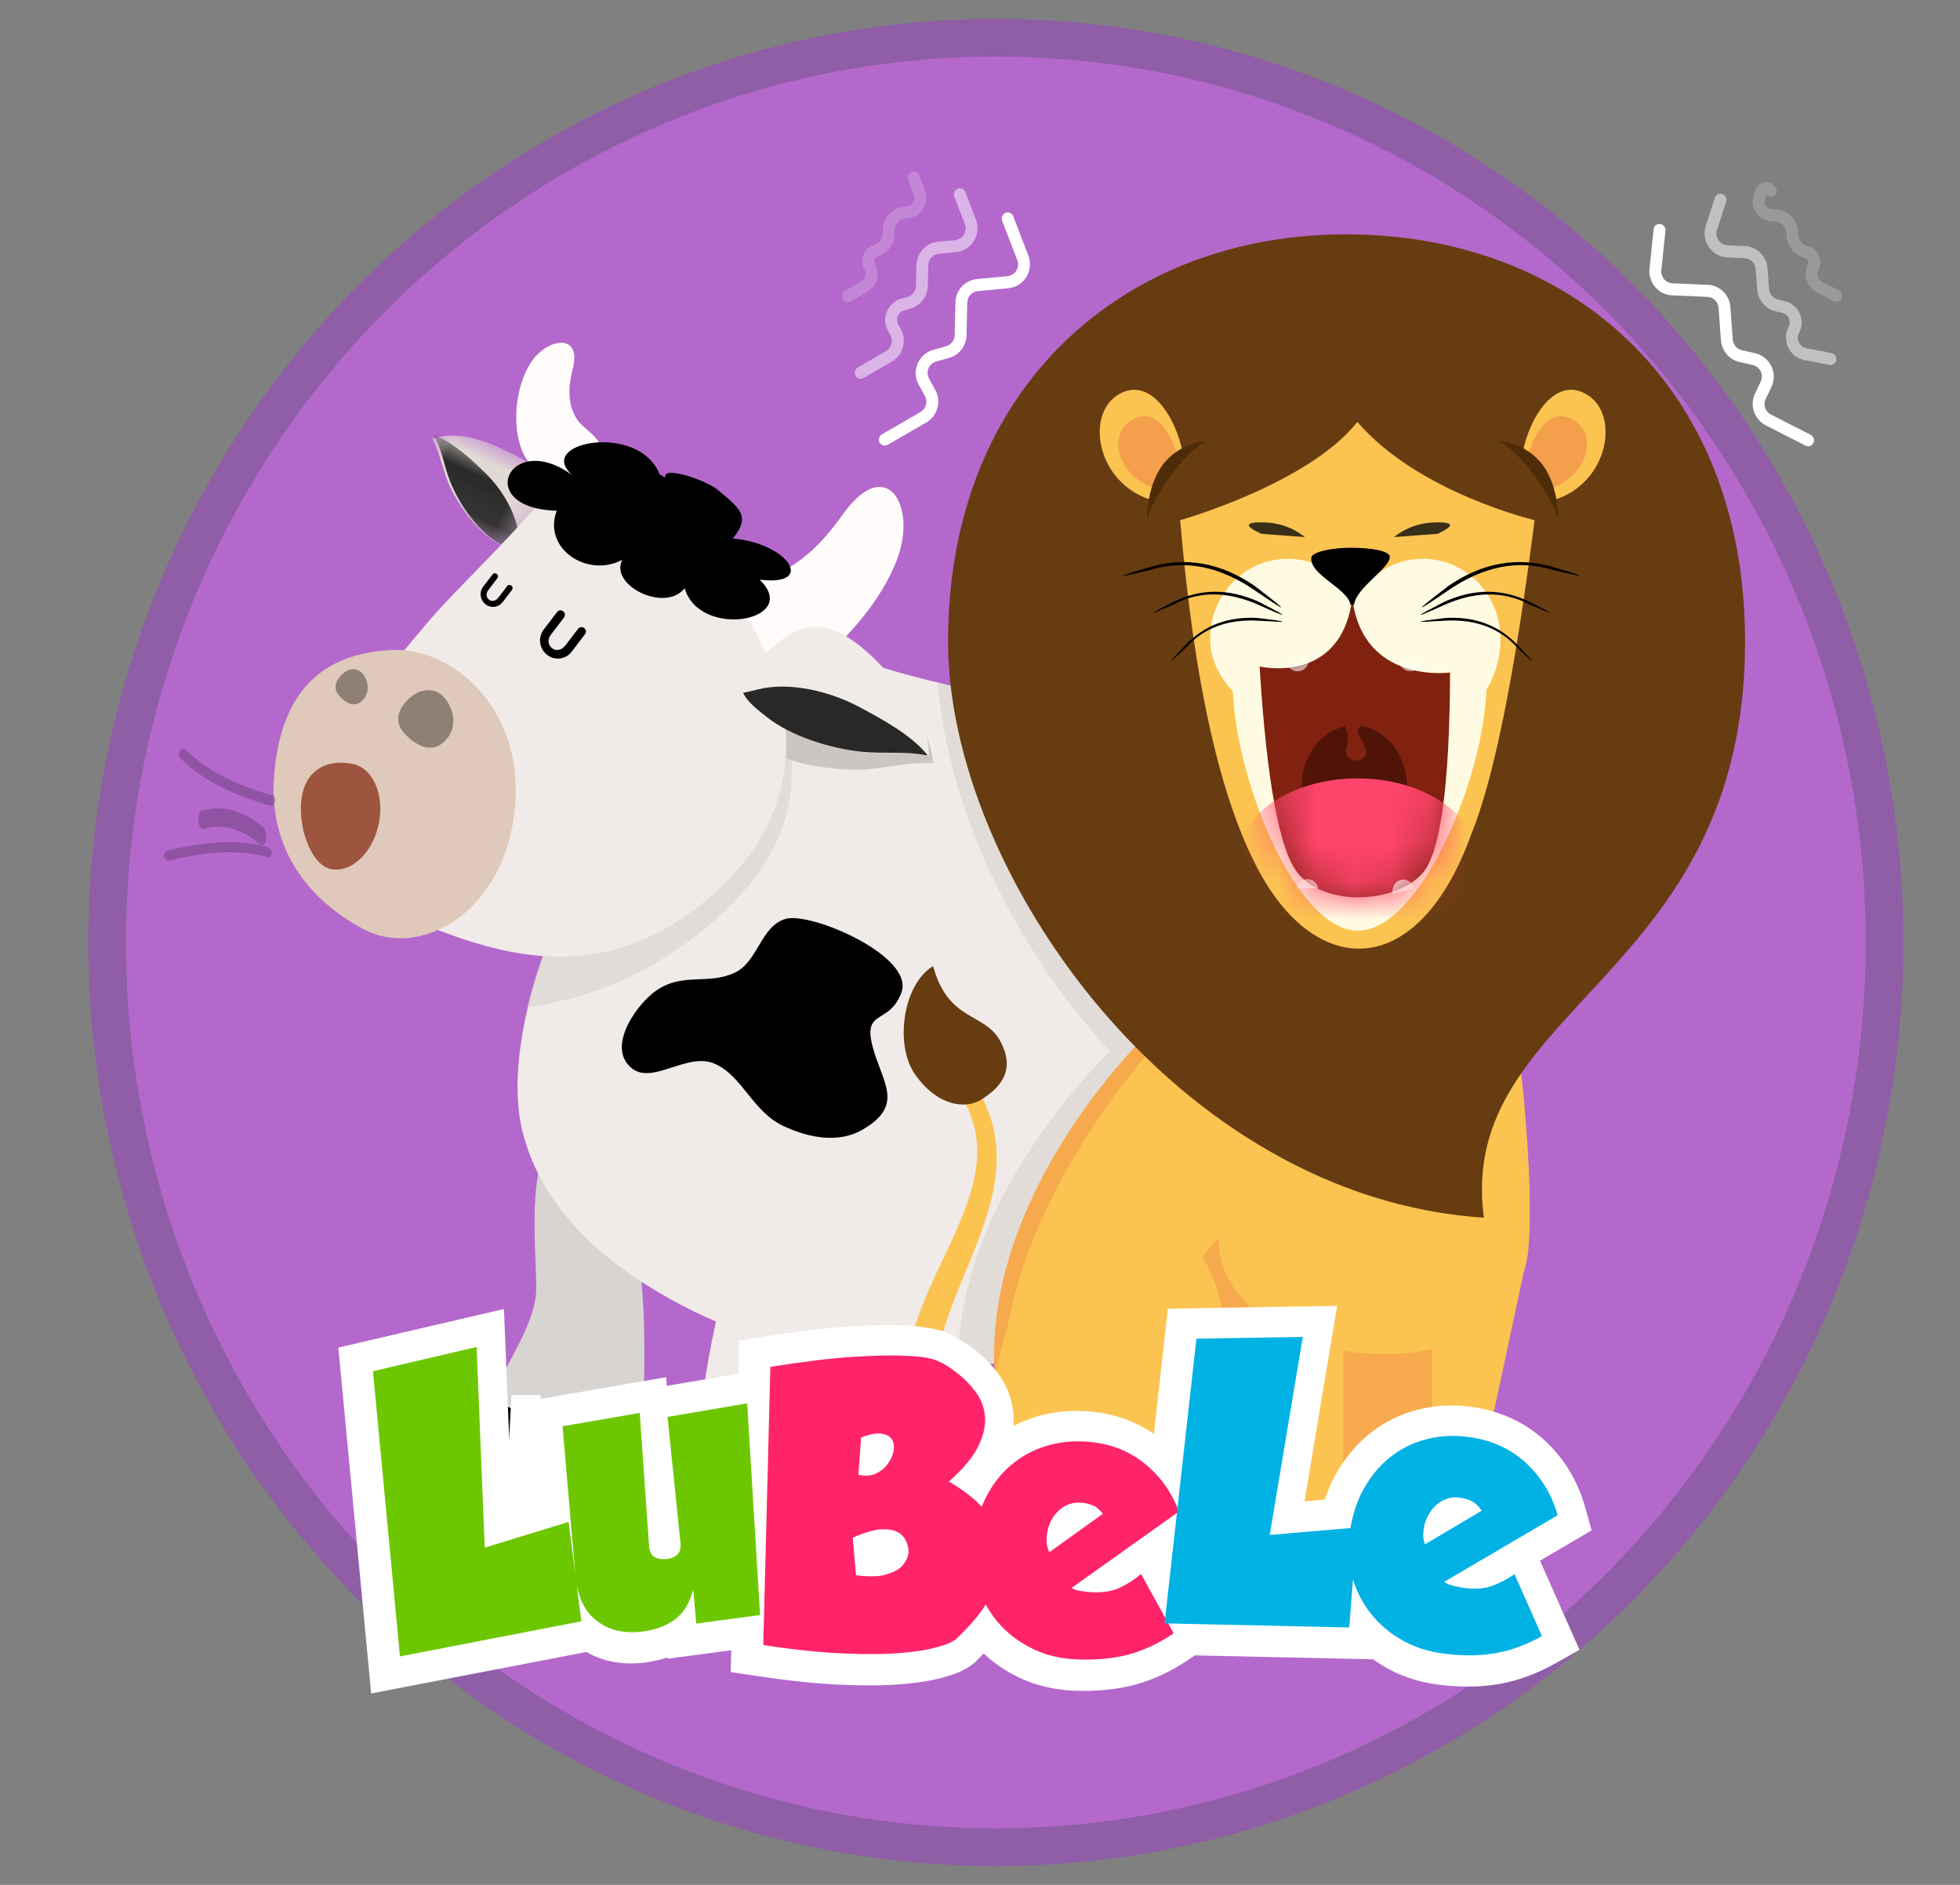 <?xml version="1.0" encoding="UTF-8"?>
<svg width="52px" height="50px" viewBox="0 0 52 50" version="1.1" xmlns="http://www.w3.org/2000/svg" xmlns:xlink="http://www.w3.org/1999/xlink">
    <rect x="0" y="0" width="52" height="50" fill="#808080" stroke="none"/>
    <title>Group 3</title>
    <defs>
        <polygon id="path-1" points="0 0.016 3.702 0.016 3.702 2.372 0 2.372"></polygon>
        <polygon id="path-3" points="0 0.006 3.364 0.006 3.364 1.921 0 1.921"></polygon>
        <polygon id="path-5" points="0 0.012 2.735 0.012 2.735 3.686 0 3.686"></polygon>
        <path d="M4.309,7.301 C3.582,8.087 1.772,8.184 1.028,7.301 C0.533,6.712 0.19,4.879 0,1.802 C0,1.802 2.156,2.313 2.459,0 C2.749,2.286 5.053,1.962 5.053,1.962 C5.042,4.997 4.794,6.777 4.309,7.301 Z" id="path-7"></path>
    </defs>
    <g id="Page-2" stroke="none" stroke-width="1" fill="none" fill-rule="evenodd">
        <g id="HOME---Desktop-Copy-3" transform="translate(-693, -810)">
            <g id="Xello-Copy" transform="translate(683, 799)">
                <g id="Group-3" transform="translate(12, 12)">
                    <ellipse id="Oval" stroke="#905DA7" fill="#B468CC" cx="24.421" cy="24" rx="23.579" ry="24"></ellipse>
                    <g id="Group-15" transform="translate(0, 3.429)">
                        <g transform="translate(0, -0.176)">
                            <g id="Group-6">
                                <g id="COW" transform="translate(17.759, 20.823) rotate(6) translate(-17.759, -20.823) translate(1.569, 4.574)">
                                    <g id="Group-12" transform="translate(12.185, 26.919) rotate(-14) translate(-12.185, -26.919) translate(9.46, 21.884)">
                                        <path d="M0.065,8.867 C0.293,9.526 1.124,9.757 1.706,9.912 C3.416,10.37 4.335,9.597 4.72,7.964 C4.752,7.828 4.781,7.685 4.805,7.537 C5.003,6.359 5.201,5.164 5.242,3.968 C5.27,3.149 5.677,1.39 5.268,0.724 L4.313,0.221 C2.594,-0.993 2.613,3.156 2.423,4.027 C2.259,4.78 1.498,5.664 0.872,6.542 C0.29,7.359 -0.176,8.171 0.065,8.867" id="Fill-11" fill="#D8D4D2"></path>
                                        <path d="M0.084,8.883 C0.308,9.533 1.127,9.761 1.7,9.914 C3.385,10.366 4.291,9.603 4.67,7.991 C3.578,8.386 1.864,7.431 0.879,6.588 C0.305,7.394 -0.154,8.195 0.084,8.883" id="Fill-13" fill="#000000"></path>
                                    </g>
                                    <path d="M29.624,23.441 C28.529,24.571 27.185,25.47 25.734,26.043 C22.508,27.319 18.443,27.154 15.258,25.812 C13.37,25.015 11.544,23.766 10.828,21.736 C10.69,21.344 10.608,20.904 10.571,20.437 C10.447,18.863 10.836,16.994 11.316,15.727 C11.316,15.727 13.702,7.325 13.983,6.479 C13.24,8.816 16.111,7.777 18.114,8.323 C19.495,8.699 21.126,8.856 22.793,9.041 C25.914,9.39 29.162,9.842 31.145,12.03 C31.711,12.655 32.019,13.502 32.185,14.393 C32.35,15.274 32.375,16.198 32.372,16.992 C32.363,19.435 31.29,21.72 29.624,23.441 Z" id="Fill-17" fill="#F0EBE8"></path>
                                    <path d="M22.793,9.041 C25.914,9.39 29.162,9.842 31.145,12.03 C31.711,12.655 32.019,13.502 32.185,14.393 C32.35,15.274 32.375,16.198 32.372,16.992 C32.363,19.435 31.29,21.72 29.624,23.441 C28.529,24.571 27.185,25.47 25.734,26.043 C24.865,26.387 23.934,26.626 22.977,26.766 C22.645,23.635 24.207,20.433 26.113,18.03 C23.177,15.436 21.131,11.933 20.555,8.781 C21.282,8.878 22.034,8.957 22.793,9.041 Z" id="Combined-Shape" fill="#CBC6C1" opacity="0.4"></path>
                                    <g id="Group-24" transform="translate(15.563, 28.963)"></g>
                                    <g id="Group-21" transform="translate(16.283, 21.87)" fill="#F0EBE8">
                                        <path d="M4.303,9.475 C3.951,10.07 3.105,10.119 2.513,10.146 C0.775,10.229 0.046,9.277 0.004,7.598 C0.001,7.458 0.002,7.313 0.008,7.162 C0.055,5.969 0.105,4.758 0.307,3.58 C0.445,2.773 0.408,0.966 0.936,0.403 L1.956,0.115 C3.856,-0.705 3.002,3.348 3.008,4.239 C3.015,5.011 3.569,6.038 3.995,7.029 C4.391,7.953 4.676,8.846 4.303,9.475" id="Fill-19"></path>
                                    </g>
                                    <path d="M20.549,31.374 C20.196,31.971 19.349,32.02 18.756,32.048 C17.015,32.13 16.285,31.175 16.244,29.49 C17.231,30.121 19.104,29.544 20.24,28.92 C20.637,29.846 20.922,30.743 20.549,31.374" id="Fill-22" fill="#000000"></path>
                                    <path d="M14.22,6.43 L14.189,6.56 C13.91,7.882 14.939,8.002 16.226,8.106 C16.33,8.588 16.453,9.063 16.706,9.516 C16.71,9.552 16.712,9.586 16.714,9.618 C16.754,10.317 16.911,11.042 16.965,11.749 C17.077,13.211 16.385,14.536 15.252,15.754 C14.128,16.964 12.58,17.995 10.617,18.491 C10.747,17.493 11.002,16.52 11.29,15.761 C11.29,15.761 13.772,7.796 14.227,6.386 C14.222,6.403 14.22,6.417 14.22,6.43 Z" id="Combined-Shape" fill="#CBC6C1" opacity="0.4"></path>
                                    <path d="M20.821,10.439 C20.209,10.566 19.648,10.922 19.05,11.118 C18.211,11.393 17.041,11.519 16.18,11.26 C15.9,11.176 15.5,11.073 15.274,10.854 C15.19,10.772 15.129,10.672 15.109,10.551 C15.058,10.239 15.305,9.632 15.433,9.358 C15.775,8.629 16.162,8.007 17.069,8.054 C17.728,8.087 18.373,8.395 18.949,8.666 C19.767,9.051 20.485,9.587 20.812,10.416 C20.815,10.423 20.818,10.431 20.821,10.439" id="Fill-31-Copy" fill="#CBC6C1" transform="translate(17.962, 9.726) rotate(10) translate(-17.962, -9.726) "></path>
                                    <g id="Group-71-Copy-2" transform="translate(10.925, 10.803) rotate(6) translate(-10.925, -10.803) translate(0.954, 1.025)">
                                        <path d="M8.379,3.562 C8.784,3.508 9.38,3.097 9.311,2.614 C9.258,2.243 8.761,2.157 8.526,1.925 C8.179,1.581 8.114,1.1 8.134,0.633 C8.173,-0.297 7.408,-0.064 7.076,0.561 C6.578,1.502 6.957,3.751 8.379,3.562" id="Fill-3" fill="#FFFCFB"></path>
                                        <path d="M13.08,8.022 C12.501,7.691 11.93,6.611 12.445,5.79 C12.842,5.156 13.681,5.291 14.24,5.011 C15.067,4.597 15.575,3.777 15.94,2.932 C16.668,1.247 17.651,2.104 17.632,3.413 C17.605,5.382 15.114,9.181 13.08,8.022" id="Fill-5" fill="#FFFCFB"></path>
                                        <g id="Group" transform="translate(6.532, 4.269) rotate(13) translate(-6.532, -4.269) translate(4.663, 3.054)">
                                            <g id="Group-37" transform="translate(0.011, 0.015)">
                                                <mask id="mask-2" fill="white">
                                                    <use xlink:href="#path-1"></use>
                                                </mask>
                                                <g id="Clip-36"></g>
                                                <path d="M-6.69140972e-06,0.555 C0.345,0.8 0.59,1.167 0.906,1.45 C1.35,1.846 2.045,2.245 2.662,2.329 C2.863,2.357 3.145,2.406 3.352,2.338 C3.43,2.313 3.498,2.27 3.547,2.204 C3.673,2.031 3.7,1.601 3.702,1.403 C3.707,0.874 3.652,0.396 3.069,0.172 C2.646,0.01 2.149,0.015 1.706,0.017 C1.078,0.02 0.467,0.14 0.013,0.544 C0.009,0.547 0.004,0.551 -6.69140972e-06,0.555" id="Fill-35" fill="#E2DBD5" mask="url(#mask-2)"></path>
                                            </g>
                                            <g id="Group-40" transform="translate(0.031, 0.451)">
                                                <mask id="mask-4" fill="white">
                                                    <use xlink:href="#path-3"></use>
                                                </mask>
                                                <g id="Clip-39"></g>
                                                <path d="M-6.71421807e-06,0.023 C0.346,0.279 0.592,0.663 0.909,0.958 C1.354,1.371 2.052,1.788 2.671,1.876 C2.873,1.905 3.156,1.956 3.364,1.886 C3.316,1.796 3.269,1.709 3.231,1.626 C2.949,1.027 2.251,0.552 1.621,0.338 C1.162,0.183 0.546,-0.032 0.013,0.011 C0.009,0.015 0.004,0.019 -6.71421807e-06,0.023" id="Fill-38" fill="#282827" mask="url(#mask-4)"></path>
                                            </g>
                                        </g>
                                        <g id="Group-2" transform="translate(0.01, 2.613)">
                                            <path d="M4.873,10.185 C4.892,9.231 4.788,8.277 4.81,7.323 C4.836,6.186 4.909,5.056 4.896,3.918 C4.895,3.79 4.918,3.675 4.961,3.571 C5.232,3.282 5.543,2.97 5.888,2.684 C6.004,2.588 6.123,2.496 6.245,2.409 C7.674,1.05 16.095,1.726 15.254,8.359 C14.546,13.94 8.913,13.73 8.037,15.056 L4.873,10.185 Z" id="Fill-41" fill="#F0EBE8" transform="translate(10.06, 8.443) rotate(30) translate(-10.06, -8.443) "></path>
                                            <g id="Group-3" transform="translate(17.017, 4.979) rotate(11) translate(-17.017, -4.979) translate(14.35, 3.501)">
                                                <path d="M5.311,2.099 C4.743,2.212 4.221,2.526 3.665,2.7 C2.885,2.944 1.8,3.059 1.002,2.836 C0.743,2.763 0.372,2.674 0.163,2.484 C0.085,2.412 0.029,2.325 0.011,2.219 C-0.036,1.946 0.197,1.414 0.317,1.173 C0.637,0.533 0.998,-0.013 1.84,0.024 C2.451,0.051 3.048,0.318 3.582,0.554 C4.339,0.887 5.003,1.354 5.303,2.078 C5.306,2.085 5.309,2.092 5.311,2.099" id="Fill-31" fill="#F0EBE8"></path>
                                                <path d="M5.27,2.112 C4.703,2.224 4.181,2.533 3.625,2.704 C2.847,2.944 1.762,3.057 0.965,2.838 C0.706,2.766 0.336,2.679 0.127,2.491 C0.237,2.414 0.345,2.339 0.44,2.265 C1.132,1.73 2.251,1.551 3.135,1.634 C3.778,1.694 4.646,1.769 5.262,2.092 C5.265,2.098 5.267,2.105 5.27,2.112" id="Fill-33" fill="#282827"></path>
                                            </g>
                                            <g id="Group-4" transform="translate(0.004, 6.096)">
                                                <g id="Group-5" transform="translate(0.012, 0.006)">
                                                    <path d="M9.052,4.327 C9.058,4.109 9.051,3.882 9.028,3.647 C8.771,1.062 6.631,-0.156 5.115,0.181 C3.591,0.52 2.351,1.473 2.595,4.005 C2.807,6.201 4.381,7.217 5.679,7.62 C7.166,8.083 8.976,6.731 9.052,4.327" id="Fill-43" fill="#DFC9BA" transform="translate(5.809, 3.918) rotate(-2) translate(-5.809, -3.918) "></path>
                                                    <g id="Group-11" transform="translate(0.008, 3.899)" fill="#000000" fill-rule="nonzero" opacity="0.2">
                                                        <path d="M2.837,2.118 C2.903,2.123 2.961,2.186 2.966,2.258 C2.971,2.33 2.922,2.384 2.856,2.379 C2.158,2.323 1.322,2.531 0.351,3.004 C0.295,3.032 0.221,3 0.187,2.934 C0.153,2.867 0.171,2.79 0.227,2.763 L0.287,2.734 C1.262,2.266 2.111,2.06 2.837,2.118 Z M2.601,1.626 C2.669,1.661 2.729,1.793 2.734,1.92 C2.74,2.048 2.689,2.122 2.621,2.087 C2.019,1.775 1.496,1.746 1.05,1.997 C0.994,2.029 0.917,1.951 0.878,1.823 C0.84,1.695 0.855,1.565 0.911,1.533 C1.393,1.261 1.957,1.293 2.601,1.626 Z M0.173,0.04 C0.752,0.436 1.582,0.673 2.663,0.747 C2.725,0.751 2.774,0.816 2.77,0.892 C2.766,0.968 2.713,1.027 2.65,1.022 C1.537,0.946 0.674,0.7 0.061,0.28 C0.006,0.243 -0.013,0.159 0.018,0.092 C0.049,0.026 0.118,0.003 0.173,0.04 Z" id="Combined-Shape"></path>
                                                    </g>
                                                    <path d="M4.582,6.234 C5.134,6.234 5.582,5.597 5.582,4.81 C5.582,4.023 5.134,3.385 4.582,3.385 C4.03,3.385 3.436,3.665 3.436,4.452 C3.436,5.239 4.03,6.234 4.582,6.234 Z" id="Oval" fill="#9D553F"></path>
                                                    <path d="M5.704,2.27 C5.988,2.506 6.465,2.687 6.742,2.404 C7.132,2.005 6.968,1.457 6.597,1.166 C6.256,0.899 5.806,1.072 5.579,1.543 C5.416,1.88 5.515,2.113 5.704,2.27" id="Fill-59" fill="#8F8076"></path>
                                                    <path d="M3.82,1.667 C3.986,1.812 4.264,1.923 4.426,1.749 C4.653,1.506 4.558,1.171 4.341,0.993 C4.142,0.83 3.88,0.935 3.747,1.223 C3.652,1.429 3.71,1.572 3.82,1.667" id="Fill-59-Copy" fill="#8F8076"></path>
                                                </g>
                                            </g>
                                        </g>
                                        <path d="M9.297,8.25 C9.36,8.251 9.42,8.24 9.478,8.217 C9.535,8.194 9.586,8.161 9.63,8.118 C9.674,8.075 9.707,8.025 9.731,7.968 C9.755,7.91 9.766,7.849 9.765,7.783 L9.765,7.783 L9.759,7.213 C9.759,7.172 9.748,7.141 9.726,7.119 C9.704,7.098 9.676,7.086 9.641,7.086 C9.606,7.086 9.579,7.096 9.557,7.118 C9.536,7.14 9.525,7.17 9.526,7.21 L9.526,7.21 L9.531,7.768 C9.532,7.84 9.51,7.901 9.466,7.953 C9.422,8.005 9.365,8.031 9.295,8.03 C9.247,8.029 9.205,8.017 9.168,7.993 C9.132,7.97 9.103,7.937 9.083,7.897 C9.063,7.857 9.053,7.812 9.053,7.763 L9.053,7.763 L9.047,7.205 C9.047,7.165 9.035,7.134 9.014,7.112 C8.992,7.09 8.963,7.079 8.928,7.079 C8.894,7.078 8.866,7.089 8.845,7.111 C8.823,7.132 8.813,7.163 8.813,7.203 L8.813,7.203 L8.819,7.773 C8.82,7.838 8.833,7.9 8.858,7.959 C8.882,8.017 8.917,8.068 8.961,8.112 C9.006,8.155 9.057,8.189 9.114,8.213 C9.171,8.237 9.232,8.25 9.297,8.25 Z" id="U" fill="#000000" fill-rule="nonzero" transform="translate(9.289, 7.665) rotate(26) translate(-9.289, -7.665) "></path>
                                        <path d="M7.345,7.262 C7.389,7.263 7.43,7.255 7.47,7.239 C7.51,7.223 7.546,7.2 7.576,7.17 C7.607,7.14 7.63,7.105 7.647,7.065 C7.663,7.025 7.671,6.982 7.671,6.936 L7.671,6.936 L7.667,6.539 C7.666,6.511 7.658,6.49 7.643,6.474 C7.628,6.459 7.608,6.451 7.584,6.451 C7.56,6.451 7.54,6.458 7.526,6.473 C7.511,6.489 7.503,6.51 7.504,6.538 L7.504,6.538 L7.508,6.926 C7.508,6.976 7.493,7.019 7.462,7.055 C7.431,7.091 7.392,7.109 7.343,7.109 C7.31,7.108 7.28,7.1 7.255,7.083 C7.229,7.067 7.209,7.044 7.196,7.016 C7.182,6.988 7.175,6.957 7.174,6.923 L7.174,6.923 L7.17,6.534 C7.17,6.506 7.162,6.484 7.147,6.469 C7.132,6.454 7.112,6.446 7.088,6.446 C7.064,6.446 7.044,6.453 7.029,6.468 C7.015,6.483 7.007,6.505 7.008,6.532 L7.008,6.532 L7.012,6.93 C7.012,6.975 7.021,7.018 7.038,7.059 C7.056,7.099 7.08,7.135 7.111,7.165 C7.142,7.196 7.177,7.22 7.217,7.236 C7.257,7.253 7.299,7.262 7.345,7.262 Z" id="U-Copy" fill="#000000" fill-rule="nonzero" transform="translate(7.339, 6.854) rotate(26) translate(-7.339, -6.854) "></path>
                                        <path d="M10.537,2.96 C9.374,2.037 7.237,3.881 8.543,4.139 C6.485,3.923 6.7,6.229 8.659,5.163 C8.829,6.215 10.254,6.317 10.817,5.421 C10.847,6.179 12.506,6.08 12.626,5.247 C13.664,6.233 15.749,4.431 14.235,4.056 C15.634,3.461 14.416,2.836 13.072,3.466 C13.198,2.719 12.855,2.684 12.083,2.547 C11.699,2.479 10.46,2.72 10.717,2.961 L10.537,2.96 Z" id="Fill-57" fill="#000000" transform="translate(10.974, 4.282) rotate(18) translate(-10.974, -4.282) "></path>
                                    </g>
                                    <path d="M20.456,17.051 C20.213,18.043 19.33,17.504 19.974,18.869 C20.325,19.615 20.745,20.1 19.809,20.786 C19.2,21.233 18.378,21.139 17.717,20.912 C16.85,20.614 16.489,19.691 15.715,19.454 C14.962,19.224 14.144,20.195 13.547,19.804 C12.834,19.335 13.461,18.194 13.902,17.761 C14.574,17.103 15.301,17.423 16.003,16.999 C16.586,16.647 16.557,15.696 17.195,15.439 C17.849,15.176 20.697,16.065 20.456,17.051" id="Fill-63" fill="#000000"></path>
                                </g>
                                <g id="LION" transform="translate(20.149, 0)">
                                    <g id="Group-38" transform="translate(1.769, 1.962)">
                                        <g id="Group-4">
                                            <g id="Group-51" transform="translate(0.004, 0)">
                                                <g id="Group" transform="translate(10.503, 27.095) scale(-1, 1) translate(-10.503, -27.095) translate(0.019, 18.707)">
                                                    <g id="Group-10" transform="translate(18.595, 8.722) scale(-1, 1) translate(-18.595, -8.722) translate(16.228, 0.686)">
                                                        <path d="M4.733,16.068 C4.733,16.068 4.672,16.067 4.558,16.064 C4.426,16.06 4.248,16.05 4.021,16.023 C3.568,15.965 2.914,15.848 2.174,15.467 C1.809,15.271 1.42,15.008 1.075,14.624 C0.727,14.249 0.434,13.75 0.258,13.197 C0.08,12.643 0.012,12.047 0.028,11.465 C0.034,11.174 0.056,10.884 0.098,10.6 L0.13,10.374 L0.167,10.174 C0.199,10.028 0.236,9.869 0.277,9.735 C0.61,8.619 1.152,7.706 1.519,6.807 C1.705,6.36 1.856,5.922 1.927,5.5 C2.002,5.078 1.995,4.675 1.911,4.321 C1.828,3.967 1.681,3.661 1.521,3.411 C1.358,3.152 1.198,2.957 1.05,2.821 C0.903,2.685 0.767,2.607 0.675,2.552 C0.579,2.503 0.528,2.478 0.528,2.478 L0.653,2.102 C0.653,2.102 0.712,2.129 0.824,2.178 C0.933,2.234 1.098,2.316 1.285,2.47 C1.472,2.623 1.671,2.845 1.861,3.114 C2.057,3.387 2.25,3.738 2.372,4.168 C2.497,4.595 2.529,5.101 2.464,5.6 C2.403,6.104 2.256,6.601 2.08,7.088 C1.733,8.06 1.244,9.013 1.009,9.986 C0.978,10.112 0.959,10.217 0.938,10.337 L0.91,10.538 L0.895,10.715 C0.87,10.968 0.864,11.219 0.871,11.464 C0.881,11.953 0.964,12.416 1.115,12.814 C1.266,13.211 1.486,13.542 1.748,13.795 C2.005,14.052 2.306,14.231 2.595,14.365 C3.183,14.624 3.736,14.693 4.114,14.716 C4.304,14.727 4.457,14.725 4.549,14.722 C4.659,14.717 4.718,14.715 4.718,14.715 L4.733,16.068 Z" id="Fill-1" fill="#FBC451"></path>
                                                        <path d="M2.599,2.024 C2.183,1.235 1.211,1.51 0.809,0.018 C-0.002,0.51 -0.216,2.123 0.333,2.898 C0.944,3.759 1.686,3.808 2.077,3.567 C2.653,3.21 2.98,2.748 2.599,2.024" id="Fill-14" fill="#683C11"></path>
                                                    </g>
                                                    <g id="Group-16">
                                                        <mask id="mask-6" fill="white">
                                                            <use xlink:href="#path-5"></use>
                                                        </mask>
                                                        <g id="Clip-15"></g>
                                                    </g>
                                                </g>
                                                <path d="M14.11,31.395 C13.686,32.66 12.743,33.885 12.743,33.885 C12.743,33.885 15.363,34.498 15.377,34.735 C15.411,35.341 12.95,35.217 12.95,35.217 L8.157,35.217 C5.753,35.217 2.995,33.247 2.598,31.273 C1.278,24.704 9.107,17.968 11.511,17.968 C13.915,17.968 15.218,28.095 14.11,31.395" id="Fill-3" fill="#F6A94D"></path>
                                                <path d="M14.012,22.351 C13.494,19.902 12.653,17.968 11.601,17.968 C9.203,17.968 2.126,25.207 2.711,31.175 C2.813,32.223 3.867,33.192 4.951,33.944 C5.628,28.32 9.755,24.734 14.012,22.351" id="Fill-5" fill="#FBC451"></path>
                                                <path d="M8.302,31.972 C7.703,33.936 6.018,34.435 6.018,34.435 C6.018,34.435 7.732,34.728 7.745,34.951 C7.778,35.523 7.196,35.577 7.196,35.577 L3.712,35.577 C2.08,35.577 3.787,34.573 3.451,34.123 C0.935,30.742 3.678,25.898 5.969,25.898 C8.26,25.898 9.177,29.107 8.302,31.972" id="Fill-7" fill="#FBC451"></path>
                                                <path d="M16.627,26.906 C16.489,28.399 15.235,29.707 12.814,29.707 C10.393,29.707 8.561,28.358 8.43,26.95 C8.118,23.577 10.393,10.777 12.813,10.777 C15.234,10.777 16.947,23.475 16.627,26.906" id="Fill-9" fill="#FBC451"></path>
                                                <g id="Group-13" transform="translate(1.227, 0)" fill="#683C11">
                                                    <path d="M21.149,10.804 C21.149,19.772 13.472,20.487 14.219,26.087 C6.075,25.558 0.003,16.95 0.003,10.804 C0.003,4.014 4.719,0.001 10.559,0.001 C16.398,0.001 21.149,3.893 21.149,10.804" id="Fill-11"></path>
                                                </g>
                                                <path d="M13.368,17.346 C13.368,18.076 12.731,18.668 11.946,18.668 C11.161,18.668 10.524,18.076 10.524,17.346 C10.524,16.616 11.161,16.025 11.946,16.025 C12.731,16.025 13.368,16.616 13.368,17.346" id="Fill-19" fill="#411B00"></path>
                                                <path d="M6.605,7.04 C5.201,6.601 4.872,4.836 5.711,4.277 C6.551,3.719 7.26,4.804 7.454,5.786 L6.605,7.04 Z" id="Fill-21" fill="#FBC451"></path>
                                                <path d="M6.778,6.768 C5.708,6.427 5.46,5.332 6.087,4.937 C6.715,4.541 7.18,5.263 7.34,5.982 L6.778,6.768 Z" id="Fill-23" fill="#F49F4C"></path>
                                                <path d="M6.506,7.546 C6.506,7.546 6.496,6.575 7.014,6.009 C7.492,5.486 8.098,5.486 8.098,5.486 C8.098,5.486 7.728,5.637 7.218,6.296 C6.708,6.955 6.506,7.546 6.506,7.546" id="Fill-25" fill="#4E2C07"></path>
                                                <path d="M17.325,7.04 C18.729,6.601 19.058,4.836 18.218,4.277 C17.379,3.719 16.67,4.804 16.476,5.786 L17.325,7.04 Z" id="Fill-27" fill="#FBC451"></path>
                                                <path d="M17.152,6.768 C18.221,6.427 18.47,5.332 17.842,4.937 C17.215,4.541 16.75,5.263 16.59,5.982 L17.152,6.768 Z" id="Fill-29" fill="#F49F4C"></path>
                                                <path d="M17.424,7.546 C17.424,7.546 17.433,6.575 16.916,6.009 C16.438,5.486 15.832,5.486 15.832,5.486 C15.832,5.486 16.202,5.637 16.712,6.296 C17.221,6.955 17.424,7.546 17.424,7.546" id="Fill-31" fill="#4E2C07"></path>
                                                <path d="M15.107,15.925 C13.719,19.773 11.051,19.773 9.496,16.922 C8.459,15.021 7.757,11.909 7.389,7.584 C7.389,7.584 10.789,6.624 12.09,4.977 C13.694,6.852 16.791,7.584 16.791,7.584 C16.269,11.68 15.708,14.461 15.107,15.925 Z" id="Fill-33" fill="#FBC451"></path>
                                                <path d="M11.712,35.234 C11.712,35.234 12.208,35.735 11.694,35.856 C11.18,35.976 9.875,36.312 9.819,35.976 C9.728,35.434 10.93,35.234 10.93,35.234 L9.159,28.191 L11.712,28.191 L11.712,35.234 Z" id="Fill-47" fill="#FBC451"></path>
                                                <path d="M14.075,35.222 C14.075,35.222 13.58,35.73 14.094,35.852 C14.608,35.974 15.913,36.315 15.969,35.974 C16.06,35.425 14.859,35.222 14.859,35.222 L16.628,26.948 L14.075,28.086 L14.075,35.222 Z" id="Fill-49" fill="#FBC451"></path>
                                                <path d="M10.697,8.032 C10.37,7.772 9.985,7.641 9.542,7.641 C9.1,7.641 9.1,7.743 9.542,7.946 L10.697,8.032 Z" id="Path-8" fill="#392F18"></path>
                                                <path d="M14.548,8.032 C14.221,7.772 13.836,7.641 13.394,7.641 C12.951,7.641 12.951,7.743 13.394,7.946 L14.548,8.032 Z" id="Path-8-Copy" fill="#392F18" transform="translate(13.805, 7.837) scale(-1, 1) translate(-13.805, -7.837) "></path>
                                            </g>
                                        </g>
                                        <path d="M15.519,11.916 C15.52,14.278 13.785,18.474 12.107,18.474 C10.429,18.474 8.787,14.278 8.787,11.92 C8.787,11.919 8.787,11.918 8.787,11.917 L15.519,11.916 Z" id="Combined-Shape" fill="#FFFBE2"></path>
                                        <path d="M15.166,8.661 C15.166,8.661 12.786,8.362 12.039,9.43 C11.509,8.439 9.321,8.621 9.321,8.621 C9.321,8.621 8.188,9.304 8.188,10.473 C8.188,11.642 9.11,12.589 10.248,12.589 C11.016,12.589 11.685,12.156 12.039,11.516 C12.393,12.156 13.062,12.589 13.83,12.589 C14.969,12.589 15.89,11.642 15.89,10.473 C15.89,9.304 15.166,8.661 15.166,8.661" id="Fill-37" fill="#FFFBE2" transform="translate(12.039, 10.598) scale(1, -1) translate(-12.039, -10.598) "></path>
                                        <g id="Group-35-+-Oval-Mask" transform="translate(9.5, 9.662)">
                                            <mask id="mask-8" fill="white">
                                                <use xlink:href="#path-7"></use>
                                            </mask>
                                            <use id="Mask" fill="#812210" xlink:href="#path-7"></use>
                                            <path d="M2.68,3.379 C3.372,3.476 3.908,4.161 3.908,4.992 C3.908,5.889 3.283,6.617 2.511,6.617 C1.738,6.617 1.113,5.889 1.113,4.992 C1.113,4.192 1.61,3.527 2.264,3.392 L2.254,3.365 C2.348,3.572 2.366,3.767 2.31,3.949 C2.254,4.132 2.336,4.25 2.556,4.304 C2.789,4.27 2.87,4.152 2.8,3.949 C2.706,3.676 2.519,3.56 2.644,3.414 Z" id="Combined-Shape" fill="#501308" mask="url(#mask-8)"></path>
                                            <ellipse id="Oval" fill="#FF446C" mask="url(#mask-8)" cx="2.596" cy="6.909" rx="3.167" ry="2.137"></ellipse>
                                            <g id="Group-35" mask="url(#mask-8)" fill="#FFFFFF">
                                                <g transform="translate(0.713, 1.698)">
                                                    <path d="M0,0 L0.003,0.011 C0.047,0.171 0.212,0.265 0.372,0.222 C0.478,0.193 0.56,0.107 0.585,0 L0.585,0 L0.585,0 L0,0 Z" id="Path-9"></path>
                                                    <path d="M2.996,-2.6627648e-14 L2.999,0.011 C3.042,0.171 3.207,0.265 3.367,0.222 C3.474,0.193 3.556,0.107 3.581,-2.6627648e-14 L3.581,-2.6627648e-14 L3.581,-2.6627648e-14 L2.996,-2.6627648e-14 Z" id="Path-9-Copy"></path>
                                                    <path d="M0.257,4.538 L0.259,4.547 C0.294,4.708 0.452,4.809 0.613,4.774 C0.73,4.749 0.82,4.656 0.842,4.538 L0.842,4.538 L0.842,4.538 L0.257,4.538 Z" id="Path-9-Copy-3" transform="translate(0.549, 5.263) scale(1, -1) translate(-0.549, -5.263) "></path>
                                                    <path d="M2.796,4.538 L2.825,4.688 C2.856,4.841 3.004,4.941 3.158,4.91 C3.271,4.888 3.36,4.798 3.381,4.684 L3.381,4.684 L3.381,4.684 L2.796,4.538 Z" id="Path-9-Copy-2" transform="translate(3.088, 5.337) scale(1, -1) translate(-3.088, -5.337) "></path>
                                                </g>
                                            </g>
                                        </g>
                                        <path d="M11.913,9.829 C11.828,9.382 10.833,9.045 10.871,8.579 C10.892,8.426 11.402,8.315 11.913,8.315 C12.424,8.315 12.919,8.387 12.954,8.542 C12.988,8.845 12.051,9.374 12.007,9.829" id="Fill-45" fill="#000000"></path>
                                        <path d="M16.354,10.905 C16.858,11.44 16.849,11.457 16.326,10.955 C15.849,10.433 15.2,10.199 14.379,10.252 C13.558,10.304 13.572,10.28 14.42,10.179 C15.205,10.129 15.849,10.371 16.354,10.905 Z M9.265,10.173 L9.459,10.179 C10.306,10.28 10.32,10.304 9.499,10.252 C8.679,10.199 8.03,10.433 7.553,10.955 C7.03,11.457 7.02,11.44 7.525,10.905 C8.029,10.371 8.674,10.129 9.459,10.179 Z M16.661,9.751 C17.376,10.109 17.372,10.129 16.65,9.813 C15.967,9.459 15.213,9.467 14.386,9.839 C13.558,10.211 13.564,10.18 14.401,9.748 C15.192,9.393 15.945,9.393 16.661,9.751 Z M7.218,9.751 C7.933,9.393 8.686,9.393 9.477,9.748 C10.315,10.18 10.32,10.211 9.493,9.839 C8.666,9.467 7.911,9.459 7.229,9.813 C6.506,10.129 6.502,10.109 7.218,9.751 Z M17.286,8.827 C18.24,9.108 18.24,9.134 17.286,8.906 C16.373,8.622 15.448,8.801 14.511,9.442 C13.574,10.083 13.574,10.045 14.511,9.327 C15.407,8.713 16.332,8.547 17.286,8.827 Z M6.592,8.827 C7.546,8.547 8.471,8.713 9.368,9.327 C10.305,10.045 10.305,10.083 9.368,9.442 C8.43,8.801 7.505,8.622 6.592,8.906 C5.638,9.134 5.638,9.108 6.592,8.827 Z" id="Combined-Shape" fill="#000000"></path>
                                    </g>
                                    <g id="Group-9" fill="#FFFFFF" fill-rule="nonzero">
                                        <g id="Group-8" transform="translate(2.814, 4.179) rotate(2) translate(-2.814, -4.179) translate(0.147, 0.095)">
                                            <path d="M3.222,1.073 C3.285,1.015 3.38,1.019 3.438,1.08 L3.443,1.086 L4.18,1.933 C4.22,1.979 4.254,2.031 4.279,2.087 C4.42,2.399 4.291,2.769 3.991,2.918 L3.981,2.923 L3.239,3.277 C3.101,3.342 3.034,3.502 3.079,3.649 L3.082,3.657 L3.36,4.475 C3.45,4.738 3.361,5.028 3.143,5.191 L3.134,5.198 L2.839,5.411 C2.819,5.425 2.8,5.442 2.784,5.462 C2.678,5.588 2.69,5.778 2.81,5.889 L2.816,5.895 L3.077,6.126 L3.081,6.128 L3.082,6.13 C3.337,6.354 3.368,6.746 3.155,7.009 L3.148,7.018 L2.388,7.925 C2.331,7.992 2.232,8 2.166,7.942 C2.102,7.885 2.094,7.788 2.145,7.72 L2.15,7.715 L2.91,6.808 C3.014,6.684 3.004,6.499 2.891,6.386 L2.884,6.38 L2.612,6.14 C2.355,5.913 2.325,5.516 2.546,5.252 C2.576,5.217 2.609,5.185 2.645,5.157 L2.659,5.147 L2.954,4.935 C3.061,4.857 3.106,4.718 3.067,4.59 L3.064,4.582 L2.786,3.763 C2.683,3.461 2.817,3.129 3.097,2.99 L3.106,2.985 L3.849,2.631 C3.999,2.559 4.064,2.377 3.994,2.223 C3.984,2.199 3.97,2.176 3.953,2.156 L3.946,2.147 L3.209,1.3 C3.151,1.234 3.157,1.132 3.222,1.073 Z" id="Path-12" transform="translate(3.224, 4.506) rotate(18) translate(-3.224, -4.506) "></path>
                                            <path d="M2.129,0.505 C2.191,0.448 2.287,0.452 2.345,0.513 L2.35,0.518 L2.865,1.111 C2.905,1.157 2.939,1.209 2.964,1.265 C3.105,1.577 2.976,1.946 2.676,2.096 L2.666,2.101 L2.248,2.3 C2.11,2.366 2.043,2.526 2.088,2.673 L2.091,2.681 L2.267,3.199 C2.357,3.461 2.268,3.752 2.05,3.915 L2.041,3.922 L1.897,4.025 C1.88,4.038 1.865,4.052 1.851,4.068 C1.764,4.173 1.773,4.329 1.872,4.422 L1.878,4.428 L1.989,4.526 C2.243,4.75 2.274,5.141 2.062,5.405 L2.055,5.414 L1.499,6.077 C1.443,6.144 1.344,6.152 1.278,6.094 C1.214,6.038 1.205,5.94 1.257,5.872 L1.261,5.867 L1.816,5.204 C1.922,5.077 1.91,4.888 1.791,4.776 L1.785,4.77 L1.673,4.672 C1.438,4.464 1.411,4.1 1.613,3.858 C1.64,3.826 1.671,3.797 1.704,3.771 L1.716,3.762 L1.861,3.658 C1.968,3.581 2.013,3.441 1.974,3.313 L1.971,3.305 L1.795,2.787 C1.692,2.485 1.826,2.152 2.106,2.013 L2.115,2.008 L2.534,1.809 C2.684,1.737 2.749,1.554 2.679,1.4 C2.669,1.376 2.655,1.354 2.638,1.334 L2.631,1.325 L2.116,0.733 C2.058,0.666 2.064,0.564 2.129,0.505 Z" id="Path-12-Copy" opacity="0.5" transform="translate(2.122, 3.299) rotate(18) translate(-2.122, -3.299) "></path>
                                            <path d="M1.168,0.155 C1.231,0.098 1.326,0.102 1.384,0.164 L1.389,0.169 L1.672,0.497 C1.705,0.536 1.733,0.579 1.754,0.625 C1.876,0.891 1.767,1.207 1.511,1.336 L1.502,1.341 L1.43,1.376 C1.293,1.441 1.226,1.6 1.271,1.746 L1.274,1.754 L1.308,1.856 C1.396,2.116 1.308,2.405 1.092,2.568 L1.082,2.576 C1.075,2.581 1.068,2.587 1.062,2.594 C1.022,2.641 1.026,2.711 1.069,2.753 L1.073,2.758 L1.094,2.776 C1.312,2.97 1.339,3.306 1.157,3.534 L1.15,3.542 L0.83,3.928 C0.774,3.995 0.675,4.003 0.609,3.946 C0.545,3.89 0.536,3.792 0.587,3.724 L0.591,3.719 L0.911,3.333 C0.987,3.242 0.979,3.106 0.894,3.025 L0.888,3.02 L0.868,3.001 C0.69,2.842 0.671,2.566 0.825,2.383 C0.844,2.361 0.866,2.34 0.889,2.322 L0.901,2.312 C1.008,2.235 1.053,2.096 1.014,1.969 L1.011,1.961 L0.977,1.86 C0.876,1.559 1.009,1.228 1.287,1.089 L1.296,1.084 L1.369,1.049 C1.474,0.999 1.519,0.87 1.47,0.762 C1.463,0.747 1.454,0.732 1.443,0.719 L1.437,0.711 L1.154,0.382 C1.097,0.316 1.103,0.214 1.168,0.155 Z" id="Path-12-Copy-2" opacity="0.2" transform="translate(1.179, 2.049) rotate(18) translate(-1.179, -2.049) "></path>
                                        </g>
                                        <g id="Group-8-Copy" transform="translate(24.106, 4.404) scale(-1, 1) rotate(5) translate(-24.106, -4.404) translate(21.396, 0.393)">
                                            <path d="M3.618,0.832 C3.692,0.789 3.784,0.814 3.829,0.886 L3.832,0.892 L4.343,1.815 C4.351,1.83 4.359,1.845 4.366,1.861 C4.507,2.173 4.378,2.543 4.078,2.692 L4.068,2.697 L3.217,3.103 C3.08,3.168 3.012,3.328 3.058,3.475 L3.06,3.483 L3.339,4.301 C3.428,4.563 3.339,4.854 3.122,5.017 L3.112,5.024 L2.818,5.236 C2.797,5.251 2.779,5.268 2.763,5.287 C2.657,5.414 2.669,5.603 2.788,5.715 L2.795,5.721 L3.056,5.951 C3.057,5.952 3.058,5.953 3.059,5.954 L3.061,5.956 C3.315,6.18 3.346,6.571 3.133,6.835 L3.126,6.843 L2.366,7.75 C2.31,7.818 2.211,7.825 2.145,7.767 C2.081,7.711 2.072,7.613 2.124,7.546 L2.128,7.54 L2.888,6.633 C2.992,6.509 2.983,6.324 2.869,6.212 L2.862,6.205 L2.59,5.965 C2.333,5.738 2.304,5.341 2.525,5.077 C2.554,5.042 2.587,5.01 2.624,4.983 L2.637,4.973 L2.932,4.76 C3.039,4.683 3.085,4.543 3.045,4.415 L3.043,4.407 L2.764,3.589 C2.661,3.287 2.796,2.954 3.075,2.815 L3.085,2.81 L3.936,2.405 C4.086,2.333 4.151,2.15 4.081,1.996 C4.079,1.991 4.077,1.986 4.074,1.981 L4.07,1.974 L3.559,1.051 C3.517,0.974 3.543,0.876 3.618,0.832 Z" id="Path-12" transform="translate(3.257, 4.308) rotate(18) translate(-3.257, -4.308) "></path>
                                            <path d="M2.153,0.308 C2.216,0.251 2.311,0.255 2.369,0.316 L2.374,0.321 L2.89,0.914 C2.93,0.96 2.963,1.012 2.988,1.068 C3.129,1.38 3,1.75 2.7,1.899 L2.69,1.904 L2.272,2.104 C2.135,2.169 2.067,2.329 2.113,2.476 L2.115,2.484 L2.292,3.002 C2.381,3.264 2.292,3.555 2.074,3.718 L2.065,3.725 L1.921,3.829 C1.904,3.841 1.889,3.855 1.876,3.871 C1.788,3.976 1.797,4.133 1.896,4.225 L1.902,4.231 L1.933,4.258 C1.974,4.295 2.01,4.337 2.04,4.383 C2.214,4.655 2.143,5.019 1.882,5.202 L1.873,5.208 L1.308,5.589 C1.236,5.638 1.138,5.617 1.091,5.543 C1.044,5.47 1.062,5.374 1.13,5.324 L1.136,5.32 L1.701,4.939 C1.824,4.856 1.858,4.686 1.778,4.56 C1.766,4.542 1.752,4.525 1.737,4.51 L1.729,4.503 L1.697,4.475 C1.462,4.267 1.435,3.903 1.638,3.661 C1.665,3.629 1.695,3.6 1.728,3.574 L1.741,3.565 L1.885,3.461 C1.992,3.384 2.038,3.244 1.998,3.117 L1.995,3.108 L1.819,2.59 C1.716,2.288 1.851,1.955 2.13,1.816 L2.139,1.812 L2.558,1.612 C2.708,1.54 2.773,1.357 2.704,1.204 C2.693,1.18 2.679,1.157 2.663,1.137 L2.655,1.128 L2.14,0.536 C2.082,0.469 2.088,0.368 2.153,0.308 Z" id="Path-12-Copy" opacity="0.5" transform="translate(2.055, 2.942) rotate(18) translate(-2.055, -2.942) "></path>
                                            <path d="M1.137,0.198 C1.259,0.088 1.444,0.097 1.554,0.218 L1.56,0.225 L1.665,0.346 C1.696,0.383 1.722,0.424 1.743,0.468 C1.859,0.722 1.755,1.024 1.511,1.147 L1.502,1.151 L1.401,1.2 C1.265,1.266 1.198,1.424 1.243,1.571 L1.245,1.579 L1.279,1.68 C1.367,1.941 1.279,2.229 1.064,2.392 L1.053,2.4 C1.046,2.405 1.039,2.412 1.033,2.419 C0.994,2.465 0.997,2.535 1.04,2.578 L1.045,2.582 L1.066,2.601 C1.283,2.794 1.31,3.13 1.129,3.358 L1.122,3.366 L0.802,3.752 C0.746,3.82 0.647,3.828 0.581,3.77 C0.516,3.714 0.507,3.616 0.559,3.549 L0.563,3.543 L0.883,3.157 C0.959,3.066 0.95,2.93 0.866,2.849 L0.86,2.844 L0.839,2.825 C0.661,2.667 0.642,2.39 0.796,2.207 C0.816,2.185 0.837,2.164 0.86,2.146 L0.873,2.137 C0.979,2.059 1.024,1.921 0.985,1.794 L0.983,1.785 L0.949,1.684 C0.847,1.383 0.981,1.053 1.258,0.913 L1.268,0.908 L1.369,0.86 C1.462,0.815 1.502,0.701 1.459,0.605 C1.452,0.591 1.444,0.578 1.435,0.566 L1.429,0.559 L1.343,0.459 L1.342,0.462 C1.317,0.53 1.249,0.574 1.176,0.565 L1.17,0.564 C1.084,0.55 1.026,0.467 1.04,0.379 C1.051,0.309 1.085,0.245 1.137,0.198 Z" id="Path-12-Copy-2" opacity="0.2" transform="translate(1.158, 1.965) rotate(18) translate(-1.158, -1.965) "></path>
                                        </g>
                                    </g>
                                </g>
                            </g>
                            <g id="Group-14" transform="translate(6.961, 30.361)">
                                <g id="Group-Copy">
                                    <path d="M26.515,0.026 L25.649,5.212 L26.188,5.166 L26.195,5.145 C26.265,4.934 26.35,4.735 26.449,4.549 L26.449,4.549 L26.464,4.52 C26.708,4.076 27.017,3.702 27.384,3.41 C27.752,3.117 28.171,2.907 28.627,2.787 C29.074,2.669 29.544,2.639 30.024,2.699 C30.799,2.796 31.465,3.092 32.001,3.579 C32.527,4.057 32.895,4.66 33.094,5.367 L33.094,5.367 L33.266,5.982 L31.896,6.786 L32.944,9.151 L32.294,9.516 C31.811,9.786 31.316,9.968 30.822,10.056 C30.56,10.103 30.281,10.126 29.987,10.126 C29.737,10.126 29.478,10.109 29.21,10.076 C28.689,10.011 28.212,9.855 27.791,9.612 C27.691,9.554 27.593,9.491 27.497,9.422 L27.497,9.422 L27.469,9.402 L22.737,9.298 L22.582,9.404 C22.134,9.71 21.666,9.932 21.193,10.065 L21.193,10.065 L21.162,10.073 C20.752,10.184 20.295,10.24 19.799,10.24 C19.719,10.24 19.639,10.239 19.557,10.236 C19.033,10.217 18.544,10.104 18.104,9.9 C17.744,9.732 17.42,9.514 17.139,9.251 L17.139,9.251 L17.138,9.25 L17.101,9.287 C17.048,9.341 16.995,9.394 16.94,9.447 L16.94,9.447 L16.898,9.487 C16.833,9.547 16.786,9.58 16.656,9.654 L16.656,9.654 L16.612,9.679 C16.471,9.759 16.28,9.827 15.997,9.901 L15.997,9.901 L15.958,9.911 C15.696,9.977 15.374,10.026 14.973,10.061 L14.973,10.061 L14.916,10.066 C14.685,10.084 14.418,10.094 14.116,10.094 L14.116,10.094 L14.076,10.094 C13.879,10.093 13.668,10.089 13.443,10.08 L13.443,10.08 L13.352,10.077 C12.724,10.051 11.976,9.973 11.129,9.846 L11.129,9.846 L10.425,9.741 L10.44,9.161 L8.747,9.388 L8.744,9.35 L8.728,9.356 C8.52,9.427 8.298,9.475 8.063,9.498 L8.063,9.498 L8.033,9.501 C7.944,9.508 7.857,9.512 7.771,9.512 C7.34,9.512 6.946,9.41 6.598,9.208 L6.598,9.208 L6.597,9.208 L0.886,10.309 L0.015,1.134 L4.409,0.11 L4.622,5.366 L5.289,5.162 L5.065,2.548 L8.713,1.919 L8.729,2.149 L10.627,1.826 L10.65,0.95 L11.391,0.833 C12.227,0.702 12.935,0.617 13.499,0.578 L13.499,0.578 L13.553,0.574 C14.152,0.536 14.62,0.525 14.982,0.541 C15.363,0.558 15.712,0.607 16.02,0.686 L16.02,0.686 L16.107,0.708 L16.188,0.749 C16.483,0.902 16.723,1.051 16.922,1.205 C17.134,1.371 17.334,1.577 17.515,1.817 C17.744,2.121 17.882,2.472 17.924,2.858 C17.936,2.969 17.938,3.082 17.93,3.197 L17.93,3.197 L17.929,3.213 C18.062,3.144 18.19,3.087 18.322,3.038 L18.322,3.038 L18.353,3.026 C18.788,2.869 19.255,2.798 19.737,2.815 C20.454,2.841 21.095,3.042 21.641,3.414 L21.641,3.414 L21.652,3.422 L22.023,0.101 L26.515,0.026 Z" id="Fill-1" fill="#FFFFFF" fill-rule="nonzero"></path>
                                    <g id="Group-7" transform="translate(0.934, 0.85)">
                                        <path d="M7.815,2.122 L8.156,5.441 C8.175,5.591 8.149,5.701 8.077,5.771 C8.005,5.841 7.908,5.881 7.784,5.892 C7.636,5.905 7.524,5.882 7.447,5.822 C7.371,5.762 7.329,5.657 7.322,5.506 L7.078,2.016 L5.03,2.37 L5.366,6.274 L5.191,4.908 L2.965,5.59 L2.75,0.267 L0,0.91 L0.716,8.476 L5.529,7.544 L5.404,6.57 C5.478,6.98 5.644,7.293 5.905,7.506 C6.216,7.76 6.602,7.866 7.065,7.825 C7.417,7.794 7.717,7.694 7.967,7.527 C8.216,7.359 8.388,7.097 8.482,6.741 L8.5,6.739 L8.575,7.605 L10.27,7.378 L9.928,1.763 L7.815,2.122 Z" id="Fill-1" fill="#6DC700"></path>
                                        <path d="M17.89,5.562 C17.876,5.515 17.871,5.434 17.875,5.321 C17.879,5.201 17.903,5.085 17.947,4.973 C17.991,4.861 18.052,4.761 18.129,4.672 C18.207,4.584 18.297,4.514 18.401,4.464 C18.505,4.415 18.619,4.392 18.743,4.396 C18.873,4.401 18.988,4.424 19.089,4.465 C19.19,4.507 19.281,4.582 19.364,4.693 L17.945,5.711 C17.922,5.66 17.903,5.61 17.89,5.562 L17.89,5.562 Z M14.027,6.087 C13.94,6.176 13.801,6.248 13.611,6.304 C13.42,6.361 13.155,6.367 12.816,6.323 L12.729,5.327 C13.031,5.193 13.276,5.119 13.466,5.107 C13.655,5.095 13.801,5.116 13.905,5.17 C14.008,5.224 14.082,5.295 14.125,5.381 C14.169,5.468 14.194,5.543 14.201,5.606 C14.209,5.67 14.212,5.705 14.212,5.711 C14.19,5.876 14.114,5.999 14.027,6.087 L14.027,6.087 Z M12.95,2.667 C13.201,2.575 13.388,2.543 13.511,2.569 C13.634,2.596 13.718,2.643 13.762,2.71 C13.806,2.778 13.839,2.887 13.811,3.029 C13.78,3.19 13.704,3.307 13.636,3.396 C13.568,3.485 13.473,3.561 13.35,3.623 C13.227,3.685 13.07,3.696 12.879,3.658 L12.95,2.667 Z M19.832,6.644 C19.633,6.741 19.392,6.784 19.107,6.774 C19.014,6.771 18.912,6.761 18.801,6.744 C18.691,6.728 18.602,6.699 18.535,6.659 L21.383,4.632 C21.178,4.089 20.854,3.648 20.41,3.311 C19.967,2.973 19.436,2.794 18.817,2.772 C18.433,2.758 18.071,2.813 17.729,2.937 C17.387,3.06 17.085,3.246 16.822,3.495 C16.56,3.745 16.348,4.052 16.187,4.419 C16.174,4.448 16.165,4.479 16.153,4.508 C15.942,4.277 15.651,4.053 15.279,3.838 C15.669,3.492 15.932,3.174 16.069,2.882 C16.206,2.591 16.262,2.326 16.236,2.089 C16.21,1.851 16.127,1.64 15.988,1.456 C15.849,1.271 15.701,1.118 15.544,0.995 C15.387,0.873 15.197,0.719 14.935,0.619 C14.686,0.524 14.384,0.513 14.056,0.498 C13.728,0.483 13.28,0.494 12.712,0.53 C12.144,0.567 11.421,0.655 10.543,0.794 L10.355,8.175 C11.181,8.299 11.894,8.373 12.494,8.398 C13.093,8.422 13.583,8.419 13.962,8.388 C14.341,8.358 14.644,8.313 14.872,8.255 C15.1,8.197 15.254,8.146 15.333,8.101 C15.412,8.057 15.455,8.032 15.461,8.025 C15.723,7.776 15.934,7.547 16.093,7.338 C16.15,7.263 16.204,7.182 16.257,7.098 C16.368,7.302 16.501,7.491 16.661,7.661 C16.906,7.922 17.201,8.133 17.545,8.293 C17.889,8.454 18.272,8.541 18.693,8.556 C19.206,8.575 19.663,8.53 20.063,8.421 C20.463,8.312 20.857,8.126 21.244,7.862 L20.378,6.289 C20.212,6.429 20.03,6.547 19.832,6.644 L19.832,6.644 Z" id="Fill-3" fill="#FF2469"></path>
                                        <path d="M27.87,5.348 C27.86,5.299 27.862,5.219 27.875,5.106 C27.89,4.987 27.924,4.874 27.977,4.766 C28.031,4.659 28.1,4.564 28.184,4.483 C28.269,4.401 28.365,4.34 28.473,4.3 C28.581,4.259 28.696,4.247 28.819,4.262 C28.948,4.278 29.061,4.311 29.158,4.361 C29.255,4.412 29.34,4.495 29.413,4.612 L27.912,5.501 C27.893,5.448 27.879,5.397 27.87,5.348 M29.711,6.598 C29.506,6.676 29.261,6.698 28.979,6.663 C28.886,6.652 28.786,6.633 28.677,6.606 C28.568,6.58 28.481,6.544 28.418,6.498 L31.429,4.731 C31.272,4.172 30.987,3.704 30.574,3.329 C30.16,2.953 29.647,2.727 29.032,2.65 C28.651,2.603 28.285,2.625 27.934,2.718 C27.583,2.811 27.266,2.969 26.983,3.194 C26.7,3.419 26.463,3.707 26.271,4.058 C26.11,4.353 25.999,4.692 25.933,5.071 L23.792,5.253 L24.669,6.41724763e-05 L21.847,0.047 L21.002,7.599 L25.901,7.707 L26,6.434 C26.102,6.764 26.256,7.063 26.466,7.33 C26.688,7.612 26.963,7.848 27.293,8.038 C27.622,8.228 27.995,8.35 28.413,8.402 C28.923,8.466 29.382,8.461 29.79,8.388 C30.198,8.316 30.606,8.165 31.014,7.937 L30.286,6.293 C30.109,6.417 29.917,6.518 29.711,6.598" id="Fill-5" fill="#00B1E4"></path>
                                    </g>
                                    <polygon id="Path-3" fill="#FFFFFF" points="4.61 2.392 5.381 2.392 5.584 5.372 4.43 5.619"></polygon>
                                </g>
                            </g>
                        </g>
                    </g>
                </g>
            </g>
        </g>
    </g>
</svg>